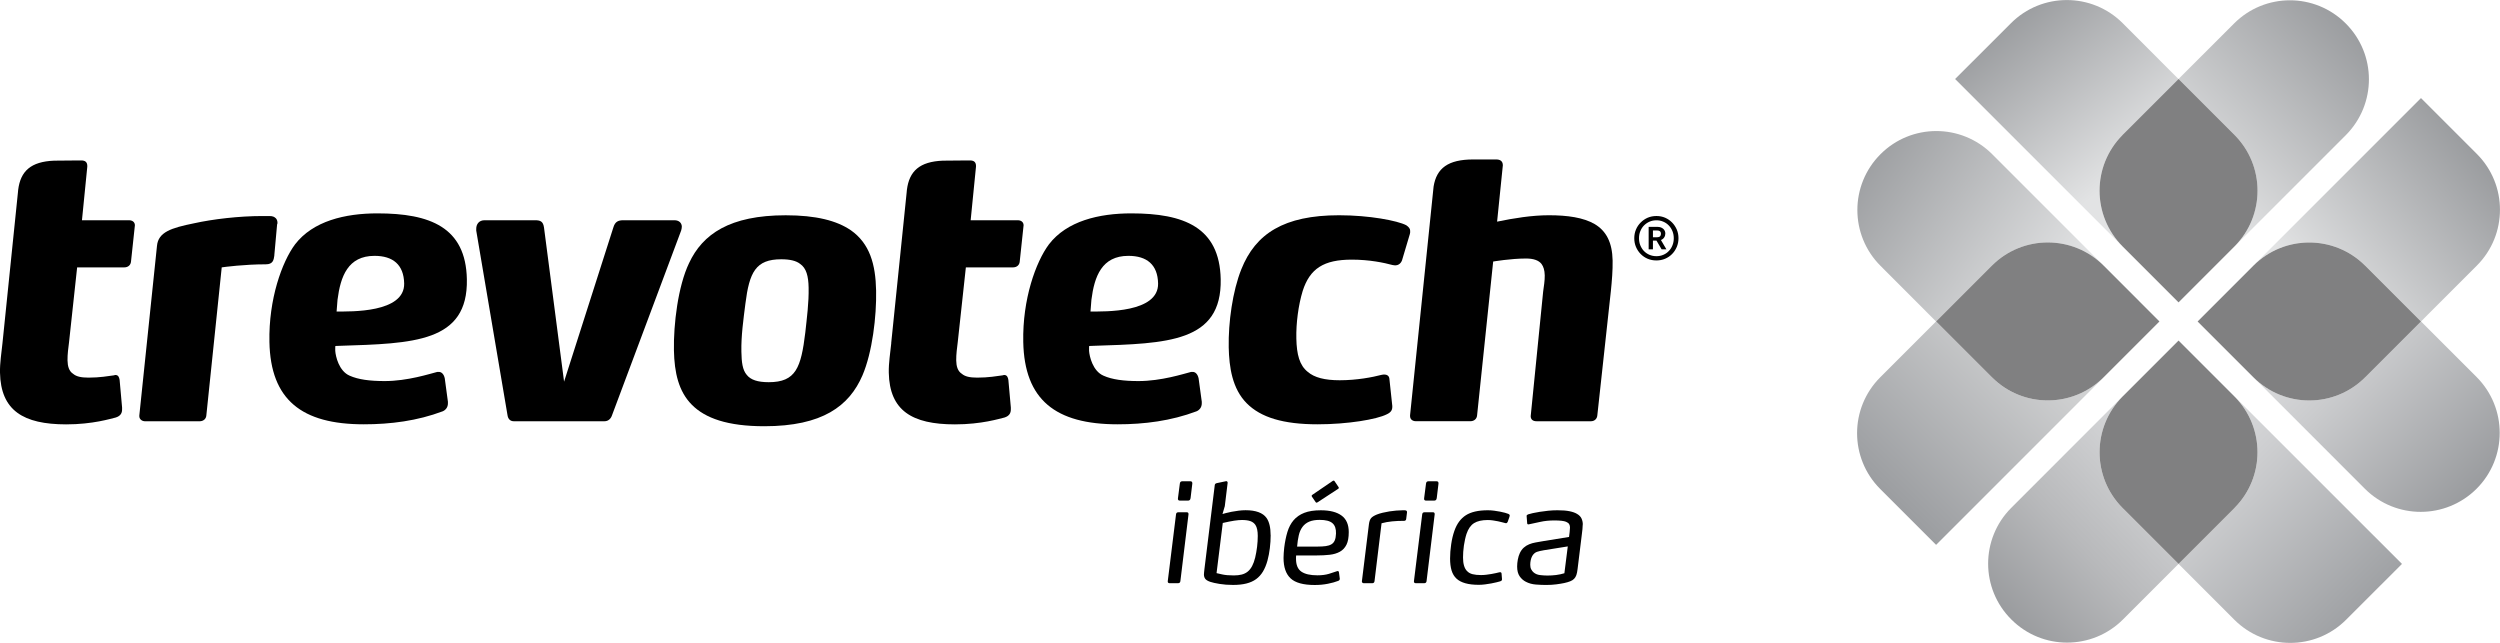 <?xml version="1.0" encoding="UTF-8"?>
<svg id="Layer_1" xmlns="http://www.w3.org/2000/svg" xmlns:xlink="http://www.w3.org/1999/xlink" viewBox="0 0 891.64 229.3">
  <defs>
    <style>
      .cls-1 {
        fill: url(#linear-gradient-8);
      }

      .cls-2 {
        fill: url(#linear-gradient-7);
      }

      .cls-3 {
        fill: url(#linear-gradient-5);
      }

      .cls-4 {
        fill: url(#linear-gradient-6);
      }

      .cls-5 {
        fill: url(#linear-gradient-4);
      }

      .cls-6 {
        fill: url(#linear-gradient-3);
      }

      .cls-7 {
        fill: url(#linear-gradient-2);
      }

      .cls-8 {
        fill: url(#linear-gradient);
      }

      .cls-9 {
        fill: #808081;
      }
    </style>
    <linearGradient id="linear-gradient" x1="779.24" y1="64.94" x2="847.37" y2="-.04" gradientUnits="userSpaceOnUse">
      <stop offset="0" stop-color="#e2e3e4"/>
      <stop offset="1" stop-color="#8f9194"/>
    </linearGradient>
    <linearGradient id="linear-gradient-2" x1="761.46" y1="58.05" x2="711.15" y2="-3.78" xlink:href="#linear-gradient"/>
    <linearGradient id="linear-gradient-3" x1="733.84" y1="107.44" x2="649.99" y2="49.8" xlink:href="#linear-gradient"/>
    <linearGradient id="linear-gradient-4" x1="746.66" y1="98.02" x2="658.62" y2="187.11" gradientUnits="userSpaceOnUse">
      <stop offset="0" stop-color="#e2e3e4"/>
      <stop offset=".28" stop-color="#cfd0d1"/>
      <stop offset=".83" stop-color="#9ea0a3"/>
      <stop offset="1" stop-color="#8f9194"/>
    </linearGradient>
    <linearGradient id="linear-gradient-5" x1="792.41" y1="148.03" x2="706.46" y2="228.73" gradientUnits="userSpaceOnUse">
      <stop offset="0" stop-color="#e2e3e4"/>
      <stop offset=".21" stop-color="#d6d7d9"/>
      <stop offset=".58" stop-color="#b8b9bb"/>
      <stop offset="1" stop-color="#8f9194"/>
    </linearGradient>
    <linearGradient id="linear-gradient-6" x1="766.99" y1="151.29" x2="852.93" y2="237.23" gradientUnits="userSpaceOnUse">
      <stop offset="0" stop-color="#e2e3e4"/>
      <stop offset=".27" stop-color="#cfd0d2"/>
      <stop offset=".82" stop-color="#9fa1a4"/>
      <stop offset="1" stop-color="#8f9194"/>
    </linearGradient>
    <linearGradient id="linear-gradient-7" x1="815.96" y1="107.5" x2="893.52" y2="184.01" gradientUnits="userSpaceOnUse">
      <stop offset="0" stop-color="#e2e3e4"/>
      <stop offset=".31" stop-color="#cbccce"/>
      <stop offset=".96" stop-color="#929497"/>
      <stop offset="1" stop-color="#8f9194"/>
    </linearGradient>
    <linearGradient id="linear-gradient-8" x1="826.39" y1="105.62" x2="894.52" y2="49.03" xlink:href="#linear-gradient"/>
  </defs>
  <g>
    <path d="M.88,122.4l5.51-53.73.09-.96c.84-6.7,4.53-10.07,12.81-10.41l8.76-.08h.89c1.36,0,2.18.49,2.2,2,0,.14-.04.32-.03.45l-1.88,18.88h16.79c1.22,0,2.07.68,2.09,1.78l-1.39,12.97c-.12,1.24-1.04,2.06-2.4,2.06h-16.81l-2.88,26.62c-.23,1.78-.6,4.51-.55,6.56.05,2.05.49,3.82,2,4.78,1.12.95,2.76,1.36,5.49,1.36,3.96,0,7.1-.55,9.01-.81.14,0,.41-.14.54-.14,1.09,0,1.38.82,1.54,1.77l.88,9.84v.55c.04,1.36-.49,2.45-2.25,3.01-1.76.41-8.15,2.45-17.72,2.45C8.3,151.34.27,146.42,0,132.91c-.07-3.56.54-7.1.88-10.51"/>
    <path d="M97.83,91.12l1-11.07c.14-.28.14-.42.13-.68-.01-.69-.3-1.23-.57-1.51-.56-.54-1.11-.81-2.34-.81h-2.45c-8.34,0-17.6,1.09-24.4,2.59-8.16,1.65-12.77,3.15-13.21,8.06l-6.3,60.49v.28c.02,1.09.99,1.78,2.08,1.78h19.39c1.38,0,2.32-.82,2.43-2.05l5.49-52.84c.96-.14,8.05-1.09,15.7-1.09,2.59,0,2.83-1.51,3.07-3.14"/>
    <path d="M243.18,80.87c-.02-1.36-1-2.32-2.64-2.32h-18.17c-1.77,0-2.99.41-3.62,2.59l-17.57,54.98-7.16-54.98c-.32-2.18-1.28-2.59-3.2-2.59h-18.02c-1.91,0-2.98,1.36-2.95,3.13v.56s11.15,65.81,11.15,65.81c.17,1.24.87,2.19,2.24,2.19h32.36c1.38,0,2.31-.95,2.7-2.19l24.63-65.81c.12-.41.25-.95.24-1.37"/>
    <path d="M287.22,118.56c-1.52,12.57-3.35,17.75-13.04,17.75-3.95,0-6.43-.83-7.83-2.59-1.54-1.78-1.86-4.51-1.93-8.33-.11-5.6.72-11.47,1.43-17.07,1.41-11.19,3.64-15.85,12.79-15.85,3.14,0,5.35.55,6.73,1.65,2.21,1.5,2.96,4.37,3.03,8.47.11,5.33-.61,10.64-1.18,15.97M303.43,82.11c-4.99-3.42-12.4-5.33-23.2-5.33-19.94,0-29.64,6.69-34.48,17.07-3.93,8.21-5.57,21.85-5.39,31.13.16,7.93,1.66,14.62,6.4,19.39,4.74,4.78,12.71,7.65,25.83,7.65,20.77,0,30.32-7.23,35.02-18.16,3.51-8.2,5.04-21.03,4.86-30.18-.19-9.42-2.25-16.8-9.04-21.58"/>
    <path d="M388.93,111.09l.33-4.19c1.06-8.34,3.72-15.65,13.19-15.65,6.57,0,10.45,3.13,10.59,9.84.2,10.52-19.09,10.01-24.1,10.01M403.5,76.1c-11.6,0-23.02,2.73-29.41,11.07-4.65,6.26-9.45,19.51-9.14,34.8.42,20.63,11.51,29.36,33.64,29.36,9.56,0,19.1-1.22,28.17-4.64.96-.41,1.88-1.37,1.86-2.86v-.55s-1.13-8.32-1.13-8.32c-.31-1.5-1.14-2.32-2.1-2.32h-.55c-2.71.68-10.6,3.27-18.79,3.27-5.32,0-9.43-.55-12.46-1.91-3.86-1.64-5.04-6.93-5.17-8.87-.05-.83.04-1.73.04-1.73l1.5-.06c26.33-.83,45.85-1.22,45.41-23.76-.38-18.57-13.16-23.48-31.88-23.48"/>
    <path d="M120.05,111.09l.33-4.19c1.07-8.34,3.72-15.65,13.2-15.65,6.55,0,10.43,3.13,10.57,9.84.21,10.52-19.08,10.01-24.11,10.01M134.64,76.1c-11.62,0-23.02,2.73-29.42,11.07-4.65,6.26-9.44,19.51-9.13,34.8.41,20.63,11.52,29.36,33.64,29.36,9.56,0,19.1-1.22,28.17-4.64.96-.41,1.88-1.37,1.85-2.86v-.55l-1.12-8.32c-.3-1.5-1.15-2.32-2.1-2.32h-.55c-2.72.68-10.59,3.27-18.78,3.27-5.33,0-9.43-.55-12.47-1.91-3.86-1.64-5.03-6.93-5.16-8.87-.06-.83.04-1.73.04-1.73l1.5-.06c26.34-.83,45.86-1.22,45.4-23.76-.37-18.57-13.17-23.48-31.88-23.48"/>
    <path d="M502.95,82.38c-.01-.82-.43-1.37-1.4-2.05-3.17-1.64-13.18-3.56-23.96-3.56-19.67,0-29.79,6.57-34.86,19.26-3.12,7.79-4.67,18.97-4.5,27.86.15,7.1,1.26,14.74,6.42,19.94,5.02,5.05,13,7.5,25.28,7.5,10.78,0,21.13-1.77,24.64-3.55,1.49-.68,2.02-1.5,2-2.73v-.27s-1.01-9.44-1.01-9.44c-.03-1.49-1.12-1.77-1.95-1.77-.4,0-.81.14-.95.14-3.13.82-8.7,1.91-14.85,1.91-5.33,0-9.04-.96-11.4-3-2.92-2.32-3.94-6.16-4.06-11.89-.12-5.46.72-11.87,2.25-16.92,2.57-8.06,7.56-11.21,17.53-11.21,6.29,0,11.5,1.1,14.51,1.92.28,0,.55.13.96.13.82,0,1.9-.4,2.43-1.77l2.81-9.43c.12-.4.12-.67.1-1.09"/>
    <path d="M502.9,148.19l8.4-81.66c1.06-6.54,5.17-9.66,14.12-9.66h8.22c1.37,0,2.33.56,2.36,2.06,0,.14-2.05,20.12-2.05,20.12,5.98-1.24,12.45-2.28,18.47-2.28,6.7,0,12.31.82,16.32,3.14,4.15,2.46,6.28,6.57,6.41,12.98.07,3.42-.26,7.38-.61,10.8l-4.85,44.5c-.11,1.23-1.04,2.05-2.27,2.05h-19.39c-1.38,0-2.07-.68-2.1-1.78l4.45-44.51c.23-1.78.6-3.82.56-5.75-.04-1.9-.47-3.14-1.17-4.09-.98-1.23-2.77-1.91-5.49-1.91-5.47,0-11.73,1.08-11.73,1.08l-5.74,54.9c-.12,1.23-1.05,2.05-2.41,2.05h-19.39c-1.23,0-2.07-.68-2.1-1.78v-.27Z"/>
    <path d="M317.85,122.4l5.51-53.73.09-.96c.84-6.7,4.54-10.07,12.81-10.41l8.75-.08h.89c1.37,0,2.18.49,2.2,2,0,.14-.03.32-.03.45l-1.88,18.88h16.8c1.22,0,2.06.68,2.08,1.78l-1.38,12.97c-.11,1.24-1.04,2.06-2.41,2.06h-16.8l-2.89,26.62c-.23,1.78-.59,4.51-.55,6.56.04,2.05.5,3.82,2.01,4.78,1.12.95,2.76,1.36,5.5,1.36,3.95,0,7.1-.55,9-.81.15,0,.41-.14.55-.14,1.09,0,1.38.82,1.54,1.77l.88,9.84v.55c.03,1.36-.5,2.45-2.24,3.01-1.78.41-8.15,2.45-17.71,2.45-15.3,0-23.31-4.92-23.58-18.43-.07-3.56.54-7.1.88-10.51"/>
    <path d="M591.03,84.62c.47,0,.82-.12,1.04-.34.21-.23.32-.53.32-.91s-.11-.68-.36-.89c-.23-.19-.59-.29-1.08-.29h-1.42v2.44h1.49ZM588.01,80.91h3.09c.5,0,.93.08,1.29.21.35.15.64.33.88.55.23.24.41.49.52.77.1.29.16.56.16.82,0,.52-.13.99-.4,1.4-.25.42-.65.74-1.17.94l1.95,3.32h-1.71l-1.83-3.12h-1.26v3.12h-1.53v-8.02ZM590.76,91.37c.91,0,1.72-.16,2.48-.49.76-.32,1.42-.78,1.96-1.36.57-.57.99-1.25,1.3-2.04.31-.76.46-1.61.46-2.5s-.15-1.73-.46-2.51c-.32-.79-.74-1.47-1.3-2.04-.55-.58-1.2-1.04-1.96-1.36-.76-.34-1.57-.5-2.46-.5s-1.72.16-2.49.5c-.74.33-1.41.79-1.97,1.36-.56.57-.98,1.25-1.3,2.04-.32.78-.46,1.62-.46,2.51s.15,1.74.46,2.5c.32.79.75,1.47,1.29,2.04.56.58,1.22,1.04,1.98,1.36s1.58.49,2.47.49M590.76,92.89c-1.11,0-2.15-.2-3.11-.6-.96-.41-1.79-.98-2.49-1.69-.71-.72-1.27-1.56-1.68-2.52-.41-.96-.61-2-.61-3.11s.2-2.14.61-3.11c.4-.96.97-1.79,1.68-2.5.7-.71,1.53-1.28,2.49-1.71.96-.4,2-.61,3.13-.61s2.14.21,3.09.61c.96.42,1.79,1,2.49,1.71.7.71,1.25,1.55,1.67,2.5.41.97.61,2,.61,3.11s-.21,2.15-.61,3.11c-.42.96-.96,1.8-1.67,2.52-.7.72-1.55,1.28-2.5,1.69-.96.41-2,.6-3.11.6"/>
  </g>
  <g>
    <path d="M420.99,207.27c-.07.48-.34.73-.82.73h-3.05c-.19,0-.36-.06-.48-.17-.13-.11-.18-.3-.15-.56l2.95-23.84c.06-.48.34-.73.82-.73h3c.45,0,.66.24.63.73l-2.9,23.84ZM424.61,177.68c-.07.58-.37.87-.92.87h-2.85c-.55,0-.79-.27-.72-.82l.68-5.27c.06-.55.37-.82.92-.82h2.8c.52,0,.76.27.73.82l-.63,5.22Z"/>
    <path d="M453.19,190.83c0,1.55-.1,3.1-.29,4.67s-.48,3.07-.87,4.52c-.42,1.48-.95,2.76-1.6,3.84-.65,1.08-1.45,1.97-2.42,2.68-.97.71-2.13,1.23-3.48,1.57-1.35.34-2.93.51-4.74.51s-3.34-.12-4.81-.36c-1.47-.24-2.59-.49-3.36-.75-.9-.32-1.5-.69-1.79-1.11-.29-.42-.44-.92-.44-1.5,0-.23.02-.48.05-.77.03-.29.08-.71.14-1.26l3.67-29.83c.03-.39.27-.63.73-.73l3.24-.68c.19-.06.35-.02.48.12.13.15.18.31.14.51l-1.01,8.27-.82,2.8c.23-.06.63-.18,1.21-.34.58-.16,1.26-.31,2.03-.46s1.6-.27,2.47-.39c.87-.11,1.71-.17,2.51-.17,3.67,0,6.17.92,7.49,2.76.97,1.39,1.45,3.42,1.45,6.09ZM448.59,191.17c0-1.77-.27-3.08-.82-3.92-.42-.64-1.02-1.1-1.79-1.38-.77-.27-1.77-.41-3-.41-.77,0-1.69.08-2.76.24-1.06.16-2.43.44-4.11.82l-2.22,17.89c.26.06.93.22,2.01.46s2.46.36,4.13.36c1.06,0,2.01-.1,2.83-.31.82-.21,1.54-.56,2.15-1.06.61-.5,1.14-1.16,1.57-1.98.43-.82.8-1.83,1.09-3.02.29-1.22.51-2.51.68-3.84.16-1.34.24-2.62.24-3.84Z"/>
    <path d="M462.28,198.08c-.03.23-.05.44-.05.63v.58c0,2.19.64,3.72,1.91,4.59,1.27.87,3.18,1.31,5.73,1.31,1.58,0,2.95-.18,4.11-.53,1.16-.35,2.1-.66,2.8-.92.45-.19.71-.05.77.44l.29,2.18c.03.39-.16.66-.58.82-1,.39-2.22.73-3.67,1.02-1.45.29-3.01.44-4.69.44-4.06,0-6.93-.79-8.61-2.37-1.68-1.58-2.51-4.01-2.51-7.3,0-.55.02-1.13.07-1.74.05-.61.1-1.24.17-1.89.26-2.09.64-3.96,1.14-5.61.5-1.64,1.23-3.04,2.2-4.18.97-1.14,2.23-2.02,3.8-2.64,1.56-.61,3.54-.92,5.92-.92,3.22,0,5.69.63,7.4,1.89,1.71,1.26,2.56,3.22,2.56,5.9,0,1.9-.27,3.4-.82,4.5s-1.33,1.93-2.34,2.49c-1.02.56-2.22.93-3.63,1.09-1.4.16-2.94.24-4.62.24h-7.35ZM469.96,194.94c1.13,0,2.09-.06,2.9-.17.8-.11,1.47-.33,2.01-.65.53-.32.93-.79,1.18-1.4.26-.61.4-1.42.44-2.42.06-1.68-.36-2.91-1.26-3.7-.9-.79-2.42-1.18-4.54-1.18-1.52,0-2.76.21-3.75.63-.98.42-1.78,1.04-2.39,1.86-.61.82-1.06,1.82-1.33,3-.27,1.18-.48,2.52-.6,4.04h7.35ZM477.41,173.72c.06.1.09.21.07.34-.02.13-.09.23-.22.29l-7.4,4.83c-.26.16-.47.13-.63-.1l-1.35-1.98c-.13-.26-.06-.47.19-.63l7.3-4.98c.1-.06.21-.09.34-.07.13.02.22.09.29.22l1.4,2.08Z"/>
    <path d="M501.53,185.08c-.06.45-.31.68-.72.68-1.58,0-3.01.06-4.3.19-1.29.13-2.55.35-3.77.68l-2.51,20.65c-.06.48-.34.73-.82.73h-3c-.19,0-.36-.06-.51-.19-.15-.13-.2-.31-.17-.53l2.51-20.35c.13-1,.39-1.72.8-2.18.4-.45,1.09-.87,2.05-1.26.58-.23,1.26-.44,2.05-.63s1.6-.35,2.42-.48c.82-.13,1.64-.23,2.44-.29.81-.06,1.51-.1,2.13-.1h.92c.23,0,.42.06.58.17.16.11.23.31.19.6l-.29,2.32Z"/>
    <path d="M508.79,207.27c-.07.48-.34.73-.82.73h-3.05c-.19,0-.36-.06-.48-.17-.13-.11-.18-.3-.15-.56l2.95-23.84c.06-.48.34-.73.82-.73h3c.45,0,.66.24.63.73l-2.9,23.84ZM512.41,177.68c-.07.58-.37.87-.92.87h-2.85c-.55,0-.79-.27-.72-.82l.68-5.27c.06-.55.37-.82.92-.82h2.8c.52,0,.76.27.73.82l-.63,5.22Z"/>
    <path d="M537.7,186.14c-.16.39-.42.53-.77.44-.29-.06-.66-.16-1.11-.29-.45-.13-.95-.25-1.5-.36-.55-.11-1.14-.22-1.79-.31-.65-.1-1.27-.15-1.89-.15-2.1,0-3.73.37-4.91,1.11-1.18.74-2.07,2.02-2.68,3.82-.19.58-.37,1.23-.53,1.96-.16.73-.3,1.47-.41,2.22-.11.76-.19,1.51-.24,2.25-.05.74-.07,1.42-.07,2.03,0,2.22.47,3.82,1.4,4.79.52.55,1.18.93,2.01,1.14.82.21,1.83.31,3.02.31.61,0,1.24-.04,1.89-.12.64-.08,1.26-.17,1.84-.27s1.1-.2,1.57-.31c.47-.11.85-.2,1.14-.27.13-.03.24-.05.34-.05.32,0,.5.16.53.48l.15,1.89c.03.32-.02.53-.15.63s-.27.18-.43.24c-.32.1-.77.22-1.35.36-.58.15-1.22.28-1.91.41-.69.13-1.43.24-2.2.34s-1.53.15-2.27.15c-3.67,0-6.3-.73-7.88-2.18-.84-.77-1.43-1.76-1.79-2.95-.35-1.19-.53-2.61-.53-4.25s.13-3.26.39-5.05c.26-1.79.64-3.41,1.16-4.86.87-2.48,2.22-4.32,4.06-5.51,1.84-1.19,4.46-1.79,7.88-1.79.74,0,1.48.05,2.22.15s1.44.21,2.1.34c.66.13,1.26.27,1.79.41.53.15.94.28,1.23.41.29.13.44.32.44.58,0,.13-.03.29-.1.48l-.63,1.79Z"/>
    <path d="M564.49,187.06c0,.42-.03.98-.1,1.67-.07.69-.13,1.23-.19,1.62l-1.55,12.62c-.1.87-.24,1.58-.43,2.13-.19.55-.47,1-.82,1.35-.35.36-.81.65-1.38.87-.56.23-1.28.44-2.15.63-.74.16-1.68.31-2.8.46s-2.34.22-3.63.22c-1.13,0-2.34-.05-3.65-.15s-2.49-.42-3.55-.97c-.9-.45-1.65-1.11-2.25-1.98-.6-.87-.89-2.03-.89-3.48,0-.77.08-1.6.24-2.47.16-.87.4-1.64.72-2.32.39-.81.86-1.46,1.43-1.96.56-.5,1.2-.89,1.91-1.18.71-.29,1.48-.51,2.3-.65.82-.15,1.7-.3,2.63-.46l9.28-1.5c.06-.55.14-1.14.22-1.76.08-.63.12-1.17.12-1.62s-.1-.85-.29-1.18-.56-.62-1.11-.85c-.77-.32-2.16-.48-4.16-.48-1.84,0-3.51.17-5.03.51-1.52.34-2.76.6-3.72.8-.32.06-.5.1-.53.1-.26,0-.4-.13-.43-.39l-.19-2.47c-.03-.23,0-.39.12-.48.11-.1.25-.18.41-.24.39-.13.94-.27,1.67-.44.73-.16,1.55-.31,2.47-.46.92-.15,1.92-.27,3-.39,1.08-.11,2.18-.17,3.31-.17,1.74,0,3.17.11,4.3.34,1.13.23,2.03.55,2.71.97.77.45,1.31,1.01,1.6,1.67.29.66.44,1.36.44,2.1ZM550.42,196.29c-.84.13-1.59.31-2.25.53-.66.23-1.22.71-1.67,1.45-.26.45-.44.96-.56,1.52-.11.56-.17,1.1-.17,1.62,0,.65.11,1.19.34,1.64.23.45.52.82.87,1.11.61.52,1.37.83,2.27.94.9.11,1.79.17,2.66.17,1.03,0,2.06-.06,3.09-.19,1.03-.13,2.01-.34,2.95-.63l1.21-9.57-8.75,1.4Z"/>
  </g>
  <g>
    <g>
      <path class="cls-8" d="M796.9,87.94l39.81-39.8c10.92-11.03,10.92-28.78-.09-39.77-11-11.02-28.82-11.01-39.82,0l-19.82,19.81,19.91,19.9c11.02,11.02,11.02,28.85,0,39.86Z"/>
      <path class="cls-7" d="M757.07,87.94l19.91,19.92-19.91-19.92c-10.98-10.98-11.01-28.74-.11-39.73l.11-.12,19.91-19.9h0s-2.57-2.56-2.57-2.56l-17.34-17.36c-11.01-11-28.84-11-39.84,0l-19.93,19.91,59.77,59.77Z"/>
      <path class="cls-9" d="M756.97,48.2c-10.9,11-10.87,28.75.11,39.73l19.91,19.92,19.91-19.92c11.02-11.01,11.02-28.84,0-39.86l-19.91-19.9-19.91,19.9-.11.12Z"/>
    </g>
    <g>
      <path class="cls-6" d="M750.27,94.74l-39.8-39.8c-11.01-10.95-28.8-10.93-39.77.05-11.01,11.01-11.01,28.84.01,39.84l19.8,19.83,19.92-19.92c11-11.01,28.83-11.01,39.84,0Z"/>
      <path class="cls-5" d="M750.27,134.56l19.91-19.91-19.91,19.91c-10.97,10.96-28.74,11.01-39.72.1l-.12-.1-19.92-19.91h0l-2.55,2.55-17.36,17.36c-11.01,11.02-11.01,28.84-.01,39.84l19.93,19.93,59.76-59.76Z"/>
      <path class="cls-9" d="M710.55,134.66c10.99,10.92,28.75,10.87,39.72-.1l19.91-19.91-19.91-19.92c-11.01-11.01-28.84-11.01-39.84,0l-19.92,19.92,19.92,19.91.12.1Z"/>
    </g>
    <g>
      <path class="cls-3" d="M757.07,141.36l-39.8,39.82c-10.93,11.01-10.93,28.78.08,39.75,10.99,11.02,28.83,11,39.83,0l19.81-19.81-19.91-19.91c-11.01-11.01-11.01-28.83,0-39.85Z"/>
      <path class="cls-4" d="M796.9,141.36l-19.91-19.91,19.91,19.91c10.97,10.98,11.01,28.73.1,39.73l-.1.12-19.91,19.91h0l2.57,2.57,17.34,17.35c11.02,11,28.85,11,39.85,0l19.93-19.92-59.78-59.76Z"/>
      <path class="cls-9" d="M797,181.1c10.91-11.01,10.87-28.75-.1-39.73l-19.91-19.91-19.91,19.91c-11.01,11.02-11.01,28.84,0,39.85l19.91,19.91,19.91-19.91.1-.12Z"/>
    </g>
    <g>
      <path class="cls-2" d="M803.7,134.56l39.81,39.82c11,10.93,28.78,10.9,39.78-.07,10.99-11.01,10.99-28.83,0-39.85l-19.82-19.81-19.92,19.91c-11,11.02-28.83,11.02-39.85,0Z"/>
      <path class="cls-1" d="M803.71,94.74l-19.92,19.92,19.91-19.92c10.97-10.97,28.73-11,39.73-.1l.12.1,19.92,19.92h0l2.55-2.58,17.35-17.34c11.01-11.01,11.01-28.84.02-39.83l-19.93-19.93-59.76,59.76Z"/>
      <path class="cls-9" d="M843.43,94.64c-11-10.9-28.76-10.87-39.73.1l-19.91,19.92,19.91,19.91c11.02,11.02,28.85,11.02,39.85,0l19.92-19.91-19.92-19.92-.12-.1Z"/>
    </g>
  </g>
</svg>